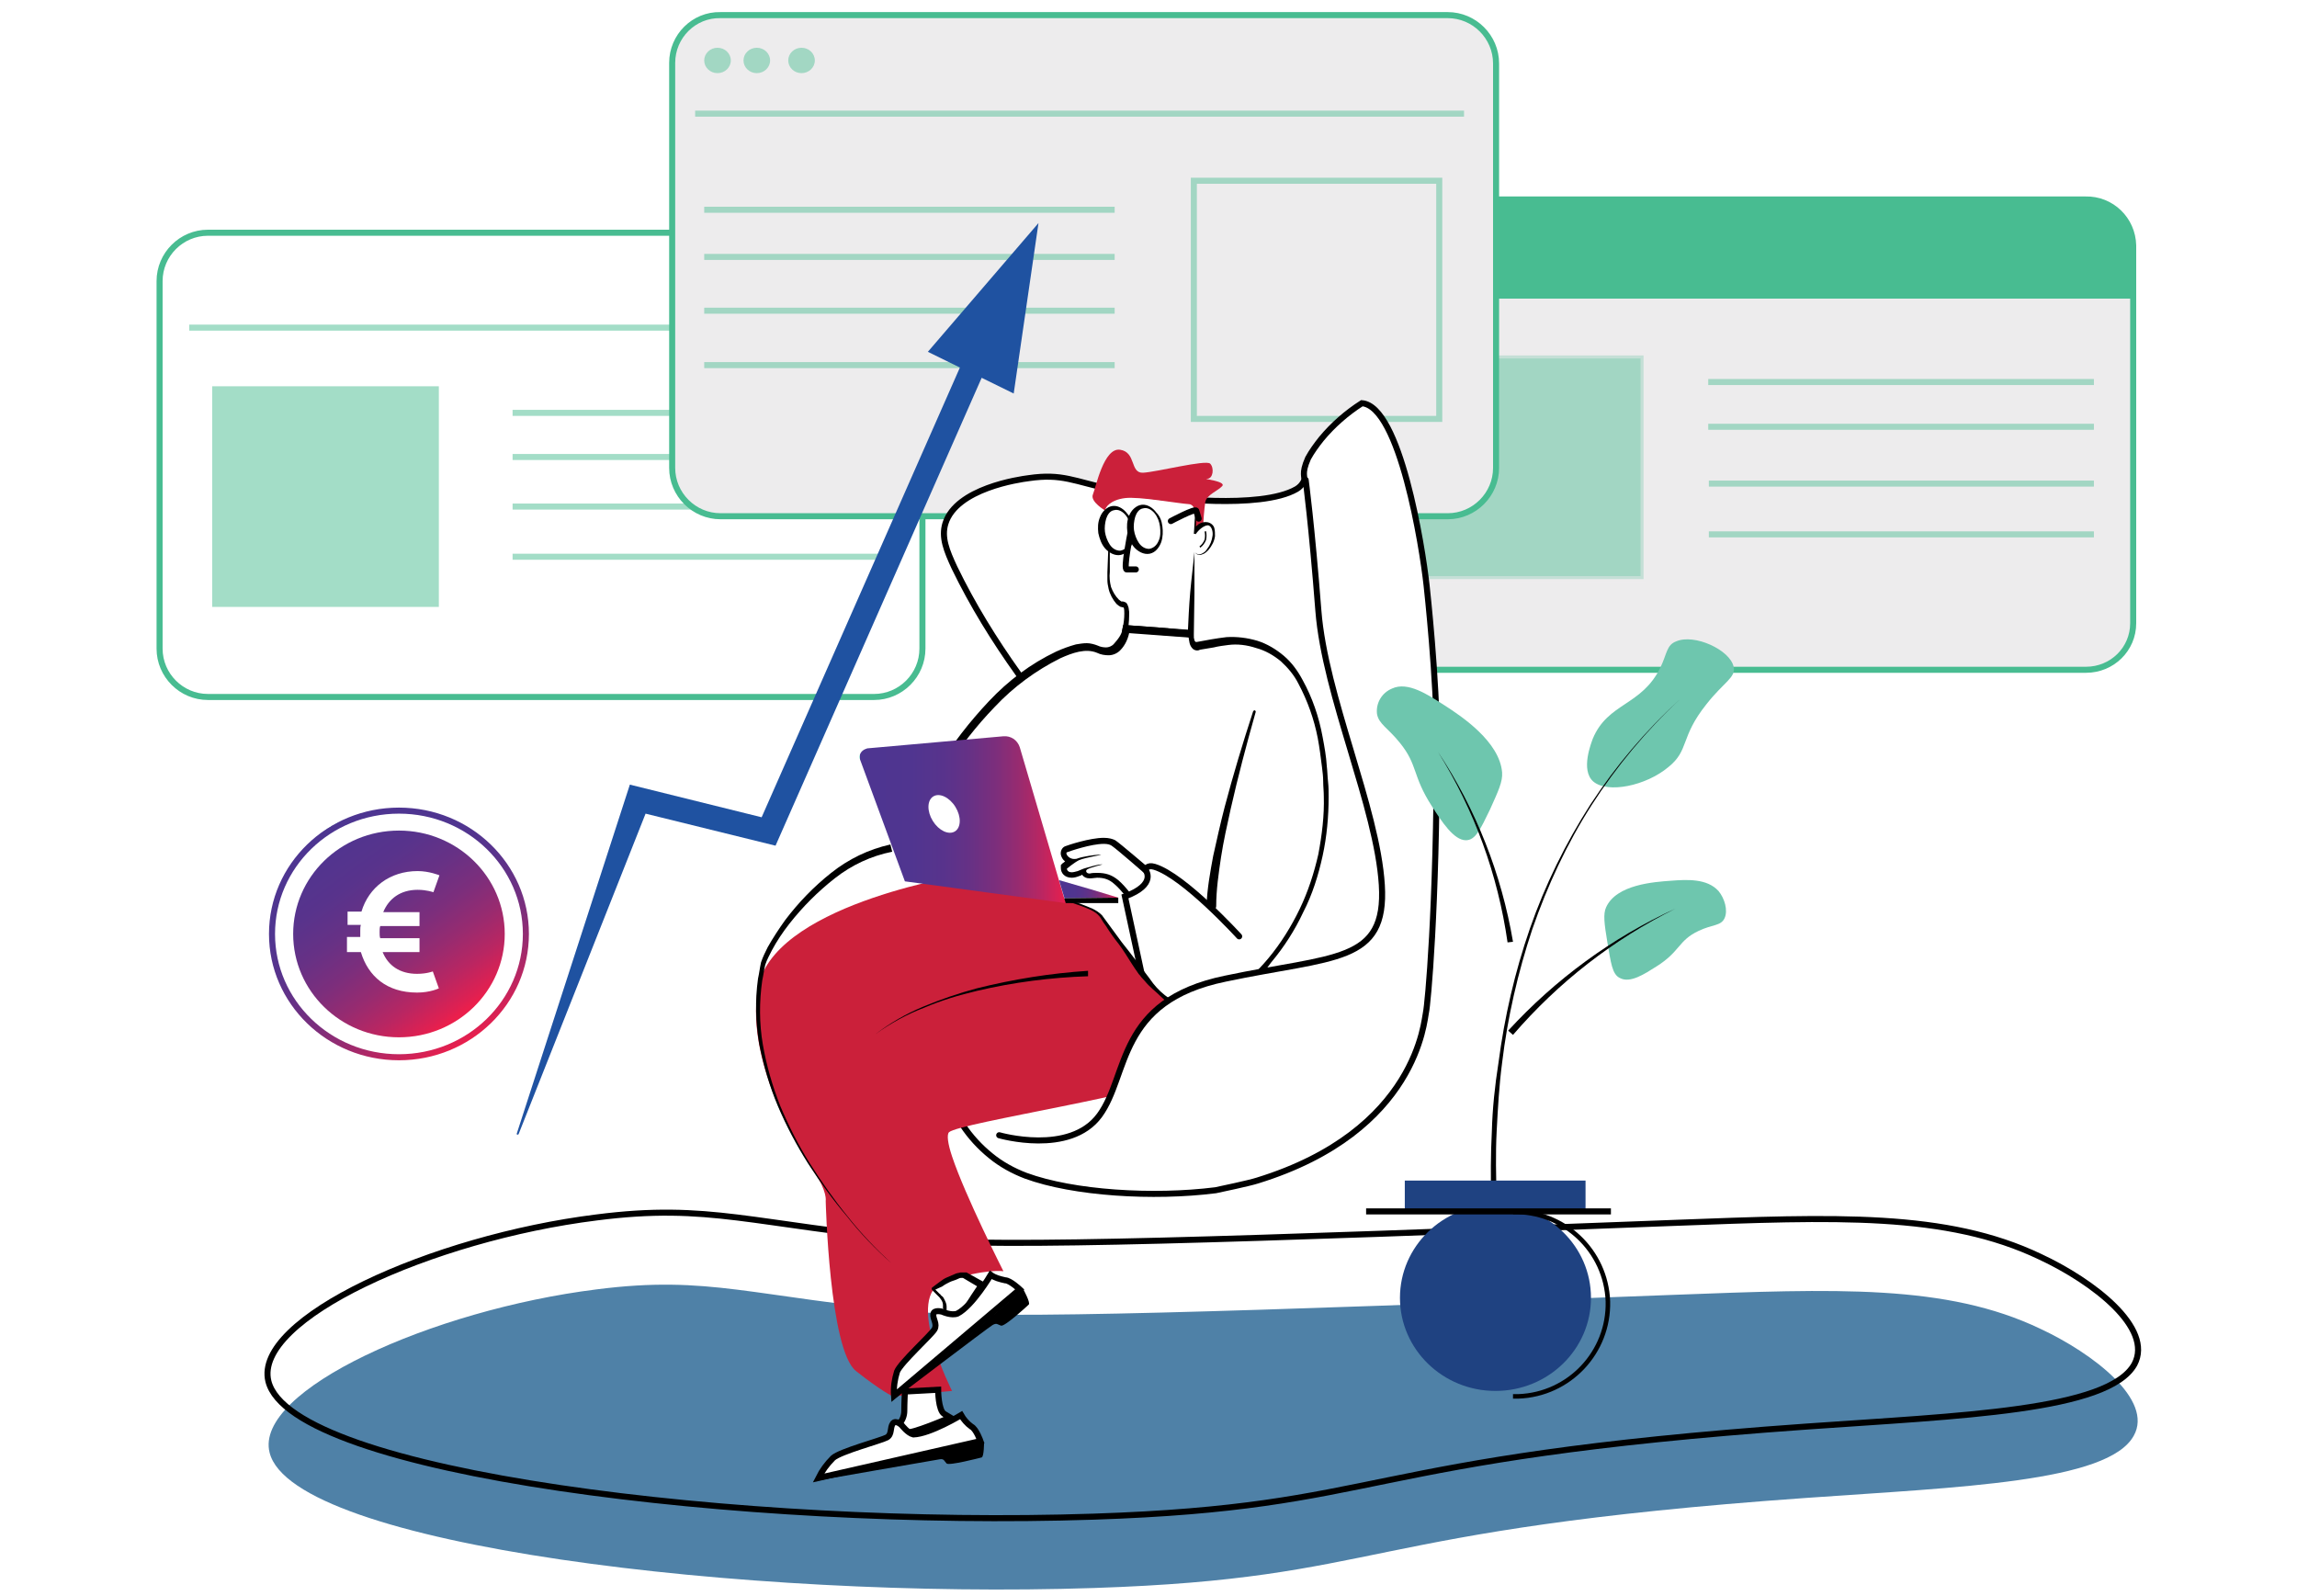 <?xml version="1.0" encoding="utf-8"?>
<!-- Generator: Adobe Illustrator 25.0.1, SVG Export Plug-In . SVG Version: 6.00 Build 0)  -->
<svg version="1.1" id="Layer_1" xmlns="http://www.w3.org/2000/svg" xmlns:xlink="http://www.w3.org/1999/xlink" x="0px" y="0px"
	 viewBox="0 0 380 264" style="enable-background:new 0 0 380 264;" xml:space="preserve">
<style type="text/css">
	.st0{fill:#FFFFFF;}
	.st1{fill:#4F81A7;}
	.st2{fill:#48BC91;stroke:#48BC91;stroke-miterlimit:10;}
	.st3{fill:#EDECED;stroke:#48BC91;stroke-miterlimit:10;}
	.st4{opacity:0.45;fill:none;stroke:#48BC91;stroke-miterlimit:10;enable-background:new    ;}
	.st5{opacity:0.45;fill:#48BC91;stroke:#EDECED;stroke-miterlimit:10;enable-background:new    ;}
	.st6{fill:#FFFFFF;stroke:#48BC91;stroke-miterlimit:10;}
	.st7{opacity:0.5;fill:none;stroke:#48BC91;stroke-miterlimit:10;enable-background:new    ;}
	.st8{opacity:0.5;fill:#48BC91;enable-background:new    ;}
	.st9{opacity:0.45;fill:#EDECED;stroke:#48BC91;stroke-miterlimit:10;enable-background:new    ;}
	.st10{opacity:0.45;}
	.st11{fill:#48BC91;}
	.st12{fill:#1F52A1;}
	.st13{fill:none;stroke:#000000;stroke-miterlimit:10;}
	.st14{fill:#8C9CB9;}
	.st15{fill:#FFFFFF;stroke:#000000;stroke-miterlimit:10;}
	.st16{fill:#CB203A;}
	.st17{fill:url(#SVGID_1_);}
	.st18{fill:url(#SVGID_2_);}
	.st19{fill:url(#SVGID_3_);}
	.st20{enable-background:new    ;}
	.st21{fill:none;stroke:url(#SVGID_4_);stroke-miterlimit:10;}
	.st22{fill:none;stroke:#010101;stroke-width:0.25;stroke-miterlimit:10;}
	.st23{fill:#6EC6AE;}
	.st24{fill:#1F4281;}
	.st25{fill:none;stroke:#010101;stroke-width:0.75;stroke-miterlimit:10;}
	.st26{fill:none;stroke:#000000;stroke-linecap:round;stroke-miterlimit:10;}
	.st27{fill:#FFFFFF;stroke:#000000;stroke-linecap:round;stroke-miterlimit:10;}
</style>
<rect class="st0" width="380" height="264"/>
<path class="st1" d="M337.5,219.8c-15.5-7.4-33.9-6.6-60.5-5.6c-73.7,2.8-110.8,4.1-125.6,2.8c-26.9-2.4-34-6.1-52.7-3.7
	c-27.2,3.4-56.7,16.7-54.1,27c3.8,15.4,79.1,24.3,136.4,22.4c48.4-1.6,42.9-9.6,117.8-14.9c25.4-1.8,50-2.6,54.2-10.3
	C356.3,231.6,346.3,223.9,337.5,219.8z"/>
<path class="st2" d="M352.9,40.6v8.3h-128v-8.3c0.1-4.3,3.6-7.7,7.9-7.6H345C349.3,32.9,352.8,36.3,352.9,40.6L352.9,40.6
	L352.9,40.6L352.9,40.6z"/>
<path class="st3" d="M352.9,48.9v54.2c0,4.3-3.5,7.7-7.8,7.7l0,0h-112c-4.3,0-7.8-3.4-7.8-7.6l0,0l0,0V48.9H352.9z"/>
<line class="st4" x1="282.6" y1="63.2" x2="346.4" y2="63.2"/>
<line class="st4" x1="282.6" y1="70.6" x2="346.4" y2="70.6"/>
<rect x="233.8" y="58.8" class="st5" width="38.1" height="37"/>
<line class="st4" x1="282.7" y1="80" x2="346.4" y2="80"/>
<line class="st4" x1="282.7" y1="88.4" x2="346.4" y2="88.4"/>
<path class="st6" d="M34.4,38.5h110.2c4.4,0,8,3.6,8,8l0,0v60.8c0,4.4-3.6,8-8,8H34.4c-4.4,0-8-3.6-8-8V46.5
	C26.4,42.1,30,38.5,34.4,38.5z"/>
<line class="st7" x1="31.3" y1="54.2" x2="146" y2="54.2"/>
<line class="st7" x1="84.8" y1="68.3" x2="147.6" y2="68.3"/>
<line class="st7" x1="84.8" y1="75.6" x2="147.6" y2="75.6"/>
<line class="st7" x1="84.8" y1="83.8" x2="147.6" y2="83.8"/>
<line class="st7" x1="84.8" y1="92.1" x2="147.6" y2="92.1"/>
<rect x="35.1" y="63.9" class="st8" width="37.5" height="36.5"/>
<path class="st3" d="M119.2,2.5h120.3c4.4,0,8,3.6,8,8v66.9c0,4.4-3.6,8-8,8H119.2c-4.4,0-8-3.6-8-8v-67
	C111.2,6,114.8,2.4,119.2,2.5z"/>
<line class="st4" x1="242.2" y1="18.8" x2="115" y2="18.8"/>
<line class="st4" x1="184.4" y1="34.7" x2="116.5" y2="34.7"/>
<line class="st4" x1="184.4" y1="42.5" x2="116.5" y2="42.5"/>
<rect x="197.5" y="29.9" class="st9" width="40.6" height="39.4"/>
<line class="st4" x1="184.4" y1="51.4" x2="116.5" y2="51.4"/>
<line class="st4" x1="184.4" y1="60.4" x2="116.5" y2="60.4"/>
<g class="st10">
	<ellipse class="st11" cx="118.7" cy="10" rx="2.2" ry="2.1"/>
	<ellipse class="st11" cx="125.2" cy="10" rx="2.2" ry="2.1"/>
	<ellipse class="st11" cx="132.6" cy="10" rx="2.2" ry="2.1"/>
</g>
<path class="st12" d="M171.8,36.9l-18.3,21.3l5.3,2.6L126,135.2l-21.8-5.4l-18.7,57.7c-0.1,0.2,0.2,0.3,0.3,0.1l21-53l21.5,5.3
	l34.1-77.4l5.3,2.6L171.8,36.9z"/>
<path class="st13" d="M337.5,207.9c-15.5-7.4-33.9-6.6-60.5-5.6c-73.7,2.8-110.9,4.1-125.6,2.8c-26.9-2.5-34-6.1-52.7-3.7
	c-27.3,3.4-56.8,16.8-54.3,27.1c3.8,15.3,79.1,24.3,136.5,22.4c48.4-1.6,42.9-9.6,117.9-14.9c25.5-1.8,50-2.6,54.3-10.3
	C356.3,219.7,346.3,212,337.5,207.9z"/>
<path class="st14" d="M155.4,224.8l0.4,0.4l-3.5,2.5l-0.3-0.4L155.4,224.8z"/>
<path class="st15" d="M225.3,66.7c-2.5,1.6-4.8,3.6-6.7,5.9c-0.8,1-1.6,2.1-2.2,3.2c-1.2,2.7-0.4,3-0.7,3.8c-0.3,0.6-0.7,1-1.2,1.3
	c-6,3.5-22.6,1.3-22.6,1.3c-4.1-0.5-6.2-0.9-7.9-1.2c-6.4-1.4-8.3-2.7-13.8-1.9c-1.6,0.2-12,1.7-13.8,7.5c-0.7,2.3,0.2,4.5,1.5,7.3
	c3,6.2,6.6,12,10.6,17.6c1.3,1.8,2.2,3.8,2.7,6c1.6,7.4-1,17.1-4.5,26.7l-0.1,0.2l0,0c-6.2,16.5-15.3,32.5-11.1,35.3
	c0.3,0.2,0.7,0.4,1.2,0.4c0.8,4.1,3.6,8.2,7.2,11.1c1.7,1.4,3.7,2.5,5.8,3.3c7.9,2.9,21.1,3.7,31.4,2.4c0.5-0.1,5.7-1.2,6.9-1.6
	c26.6-8.2,27.6-26.7,27.9-27.8c0.3-1.3,1.8-17.2,1.8-44.8c0-10.3-1.6-25-1.7-25.9C235.3,90.4,231.6,67.2,225.3,66.7z"/>
<path class="st16" d="M204.1,164.6c0,0-2.4,9.6-7.4,12.9s-37.9,8.2-39.7,9.8c-0.4,0.4-0.2,1.9,0.5,4c2.2,6.6,8.5,19,8.5,19
	s-2.8-0.5-9.7,1.7s1.2,18.1,1.2,18.1l-9.8,0.9c0,0-1.8-0.8-6.1-4.2c-4.4-3.5-5-28.1-5-28.1s0.3-1.6-1.9-4.8s-12-18.9-9.1-31.4
	c3.8-13.3,34.6-17.9,34.6-17.9l0,0l1.2,0.1c7.1,2.1,15.5,4.3,18.5,5.4c0.5,0.2,1.5,0.7,1.6,0.8c1.9,2.9,3.9,5.6,6.2,8.2
	c4.1,5.7,6.5,8.2,12.3,7.8C202.3,166.6,203.1,165.3,204.1,164.6z"/>
<path class="st0" d="M203.1,165.4c-0.9,0.6-1.9,1.1-2.9,1.4c-4.6,1.1-7.7-1.6-10.6-5.5s-4.5-5.5-6.6-8.8c-0.8-1.2-1-2-4.9-3.1
	c-10.4-3.2-11.1-3.4-16.4-4.7c-3.3-0.8-6.7-1.4-10.1-1.9l-3-4.1c0.2-0.2,1.3-1.8,7.8-12.1c1.9-3,4.1-5.9,6.5-8.6
	c6.3-7,12.1-9.8,15-10.6c3.9-1.1,4.2,0.8,6.2,0.3s2.4-3.6,2.4-3.6l10.9,0.8c0,0,0,2.5,1.2,2.1c1.1-0.2,2.3-0.4,3.4-0.6
	c4.8-0.9,9.6,1,12.5,4.9c2.3,3.2,4.4,8.4,5.2,16.7C221.3,146.9,211.4,160.6,203.1,165.4z"/>
<path d="M203.1,165.8c-0.5,0.4-1.1,0.7-1.8,0.9c-0.6,0.2-1.3,0.4-1.9,0.5c-1.3,0.3-2.6,0.2-3.9-0.2c-1.2-0.4-2.4-1.1-3.3-2
	c-0.9-0.9-2-1.7-2.8-2.7c-1.6-1.6-2.8-4.1-4.3-6.1c-0.8-1-1.5-2-2.2-3.1c-0.4-0.5-0.7-1.1-1-1.5c-0.4-0.5-0.9-0.8-1.5-1.1
	c-1.1-0.5-2.3-0.9-3.5-1.3l-3.6-1.1c-2.4-0.8-4.8-1.5-7.2-2.2s-4.9-1.3-7.3-1.8c-1.2-0.3-2.5-0.5-3.8-0.5s-2.5-0.1-3.8-0.2H151
	l-0.1-0.2l-3-4.1l-0.2-0.3l0.2-0.4l7.3-11.5c2.4-3.9,5.2-7.5,8.4-10.9s6.9-6.2,11.1-8.2c1.1-0.5,2.2-0.9,3.3-1.2
	c0.6-0.1,1.2-0.2,1.8-0.2s1.3,0.2,1.8,0.4c0.4,0.2,0.9,0.3,1.4,0.3c0.4,0,0.9-0.2,1.2-0.5c0.7-0.8,1.4-1.6,1.5-2.6l0.1-0.6h0.2
	l10.9,0.8h0.5v0.5c0,0.4,0.1,0.8,0.2,1.2c0,0.1,0.1,0.2,0.2,0.3h0.2c1.6-0.3,3.2-0.6,4.9-0.8c1.7-0.1,3.4,0.1,5.1,0.6
	c1.6,0.5,3.1,1.4,4.4,2.5c1.3,1.1,2.3,2.5,3.1,4c1.6,2.9,2.7,6.1,3.3,9.4c0.3,1.6,0.6,3.2,0.7,4.9c0.1,0.8,0.1,1.6,0.2,2.5
	s0.1,1.6,0.1,2.5c0,3.3-0.3,6.6-1,9.8s-1.7,6.4-3.2,9.3c-1.4,3-3.2,5.8-5.3,8.3C208.5,161.8,205.9,164,203.1,165.8z M202.6,164.9
	c5.5-3.4,9.6-8.7,12.4-14.5c1.4-2.9,2.4-6,3.1-9.1c0.6-3.2,1-6.4,0.9-9.6c0-0.8-0.1-1.6-0.1-2.4s-0.1-1.6-0.2-2.4
	c-0.2-1.6-0.4-3.2-0.7-4.8c-0.6-3.1-1.7-6.2-3.2-9c-0.7-1.4-1.7-2.6-2.9-3.7c-1.2-1-2.6-1.8-4.1-2.2c-1.5-0.5-3.1-0.7-4.6-0.5
	c-0.8,0.1-1.6,0.2-2.4,0.4l-2.4,0.4h0.1c-0.4,0.2-0.9,0.1-1.2-0.2c-0.2-0.2-0.4-0.5-0.5-0.9c-0.1-0.5-0.2-1-0.2-1.5l0.6,0.6
	l-10.9-0.8l0.6-0.5c-0.2,1.3-0.7,2.5-1.6,3.4c-0.5,0.5-1.2,0.8-1.9,0.8c-0.6,0-1.3-0.1-1.9-0.4c-1.9-0.8-4.1,0-6.1,0.9
	c-4,2-7.7,4.7-10.8,8c-3.1,3.2-5.9,6.8-8.3,10.6l-7.5,11.5v-0.7l3,4.1l-0.3-0.2c1.3,0.1,2.5,0.4,3.7,0.9c1.2,0.4,2.4,0.7,3.7,0.9
	c2.5,0.5,4.9,1.1,7.4,1.8c2.4,0.7,4.8,1.4,7.2,2.1l3.6,1.1c1.2,0.3,2.4,0.8,3.6,1.3c0.6,0.3,1.1,0.6,1.6,1.1c0.4,0.5,0.7,1,1.1,1.5
	c0.7,1,1.5,2,2.2,3c1.6,2,3.1,4,4.6,6c1.4,2.1,3.4,3.7,5.7,4.5c1.2,0.4,2.4,0.4,3.6,0.2c0.6-0.1,1.2-0.3,1.7-0.6
	C201.6,165.7,202.1,165.4,202.6,164.9L202.6,164.9z"/>
<linearGradient id="SVGID_1_" gradientUnits="userSpaceOnUse" x1="117.72" y1="1929.615" x2="151.82" y2="1929.615" gradientTransform="matrix(1 0 0 1 24.48 -1794.02)">
	<stop  offset="0" style="stop-color:#04B492;stop-opacity:0.7"/>
	<stop  offset="0" style="stop-color:#473A94"/>
	<stop  offset="0" style="stop-color:#4B3792"/>
	<stop  offset="0" style="stop-color:#4D3591"/>
	<stop  offset="0.25" style="stop-color:#503590"/>
	<stop  offset="0.41" style="stop-color:#58338C"/>
	<stop  offset="0.54" style="stop-color:#673185"/>
	<stop  offset="0.66" style="stop-color:#7C2E7C"/>
	<stop  offset="0.77" style="stop-color:#972B70"/>
	<stop  offset="0.88" style="stop-color:#B92662"/>
	<stop  offset="0.98" style="stop-color:#E02051"/>
	<stop  offset="1" style="stop-color:#EA1F4C"/>
</linearGradient>
<path class="st17" d="M149.7,145.8l-7.4-20.1c-0.3-0.7,0.1-1.5,0.9-1.8c0.1,0,0.2-0.1,0.3-0.1l22.5-2c1.2-0.1,2.3,0.6,2.7,1.8
	l7.6,25.8L149.7,145.8z"/>
<linearGradient id="SVGID_2_" gradientUnits="userSpaceOnUse" x1="175.172" y1="-383.1" x2="184.972" y2="-383.1" gradientTransform="matrix(1 0 0 -1 0 -236)">
	<stop  offset="0" style="stop-color:#04B492;stop-opacity:0.7"/>
	<stop  offset="0" style="stop-color:#473A94"/>
	<stop  offset="0" style="stop-color:#4B3792"/>
	<stop  offset="0" style="stop-color:#4D3591"/>
	<stop  offset="0.25" style="stop-color:#503590"/>
	<stop  offset="0.41" style="stop-color:#58338C"/>
	<stop  offset="0.54" style="stop-color:#673185"/>
	<stop  offset="0.66" style="stop-color:#7C2E7C"/>
	<stop  offset="0.77" style="stop-color:#972B70"/>
	<stop  offset="0.88" style="stop-color:#B92662"/>
	<stop  offset="0.98" style="stop-color:#E02051"/>
	<stop  offset="1" style="stop-color:#EA1F4C"/>
</linearGradient>
<polygon class="st18" points="176.1,148.6 185,148.5 180.4,147.1 175.2,145.6 "/>
<path d="M147.6,140.9c-3.5,0.7-6.7,2.2-9.5,4.4s-5.3,4.7-7.5,7.5c-1.1,1.4-2.1,2.9-2.9,4.4c-0.4,0.8-0.8,1.5-1.1,2.4
	c-0.2,0.8-0.3,1.7-0.5,2.6c-0.5,3.5-0.5,7.1,0.1,10.6s1.6,6.9,2.9,10.2c1.4,3.3,3,6.5,4.9,9.5s4,6,6.2,8.7c2.2,2.8,4.7,5.4,7.3,7.8
	c-2.7-2.4-5.2-5-7.4-7.8c-2.3-2.7-4.4-5.6-6.4-8.7c-1.9-3-3.6-6.2-5-9.5c-1.4-3.3-2.4-6.8-3.1-10.3c-0.6-3.6-0.7-7.2-0.2-10.8
	c0.2-0.9,0.3-1.8,0.5-2.7c0.3-0.9,0.7-1.7,1.1-2.5c0.9-1.6,1.9-3.1,2.9-4.5c2.2-2.9,4.7-5.5,7.6-7.8c2.9-2.3,6.2-3.9,9.8-4.7
	L147.6,140.9z"/>
<path d="M180,161.5c-6.2,0.2-12.3,1-18.3,2.4c-3,0.7-6,1.6-8.8,2.8c-2.9,1.1-5.6,2.6-8.1,4.4c2.5-1.9,5.1-3.4,8-4.6
	c2.9-1.2,5.8-2.2,8.8-3c6-1.5,12.2-2.5,18.4-2.9L180,161.5z"/>
<ellipse transform="matrix(0.851 -0.526 0.526 0.851 -47.455 102.21)" class="st0" cx="156.1" cy="134.6" rx="2.2" ry="3.4"/>
<path d="M197.6,91.3v6.8l-0.1,6.8v0.5H197l-5.4-0.4l-5.4-0.5h-0.6l0.1-0.5c0.2-0.8,0.3-1.7,0.3-2.5c0-0.3,0-0.7-0.1-1l0,0
	c-0.2,0-0.3-0.1-0.5-0.1c-0.2-0.1-0.5-0.3-0.7-0.5c-0.6-0.7-1.1-1.6-1.3-2.5c-0.1-0.5-0.2-0.9-0.2-1.4v-1.3l0.2-5.3
	c0-0.9,0.1-1.8,0-2.6c0-0.9-0.2-1.7-0.7-2.5v-0.5l0,0l-0.5,0.1l0,0v-0.4l0,0c0,0,0-0.1,0.1-0.1c0.1-0.1,0.1-0.2,0.2-0.2l-0.2,0.2
	c0.1-0.1,0.1-0.1,0.2-0.2c0.1-0.1,0.1-0.1,0.2-0.1l0,0l0.1-0.1c0.3-0.5,0.7-0.9,1.2-1.2h0.1c0.1-0.1,0.2-0.1,0.3-0.1s0.3,0,0.4,0.1
	h0.1c-0.1,0-0.2,0.1-0.3,0.1l0.1-0.1l0.3-0.2c0.1-0.1,0.3-0.2,0.4-0.2h-0.1c0.3-0.2,0.6-0.4,1-0.5c0.2-0.1,0.4-0.1,0.6-0.1h0.6
	c0.7,0.1,1.3,0.2,2,0.3h-0.1l9.6,0.7l0.8,0.1l-0.3,0.6l-0.1,0.3L199,82l0,0v1c0.1,0,0.2,0,0.2-0.1h0.1l0.1-0.1
	c-0.1,0.2-0.2,0.5-0.4,0.7c-0.1,0.2-0.1,0.3-0.1,0.5c-0.1,0.5-0.1,1-0.2,1.4c-0.1,1-0.2,2-0.2,3l-1-0.1c0.1-1,0.1-2,0.2-3
	c0-0.5,0.1-1,0.2-1.5c0-0.3,0.1-0.6,0.3-0.9c0.1-0.2,0.2-0.4,0.3-0.6V82h0.1l0.1-0.1c0.1,0,0.2-0.1,0.2-0.1v1H198l0.4-0.8l0.1-0.2
	l0.4,0.7l-9.7-0.9h-0.1c-0.6-0.1-1.2-0.3-1.9-0.3c-0.3-0.1-0.5-0.1-0.8,0s-0.5,0.2-0.8,0.4l0,0c-0.1,0-0.2,0.1-0.3,0.1L185,82
	l0.1-0.1c-0.1,0.1-0.3,0.2-0.5,0.2h-0.2l-0.2-0.1h0.1c-0.2,0.1-0.3,0.3-0.5,0.4c-0.1,0.2-0.3,0.3-0.4,0.5l-0.1,0.2
	c-0.1,0.1-0.1,0.2-0.2,0.3c-0.1,0-0.1,0.1-0.2,0.1h0.1l-0.1,0.1l-0.2,0.2c0.1,0,0.2-0.1,0.2-0.2c0,0,0-0.1,0.1-0.1l0,0v-0.1l0,0
	l-0.5,0.1l0,0l0.1,0.3v0.3l0,0c0.5,0.7,0.9,1.6,0.9,2.5c0.1,0.9,0.1,1.8,0.1,2.7v5.3c-0.1,0.9,0,1.7,0.2,2.5
	c0.3,0.8,0.7,1.5,1.3,2.1c0.1,0.1,0.3,0.2,0.4,0.3h0.2c0.2,0,0.4,0.1,0.6,0.2c0.2,0.2,0.3,0.5,0.4,0.8c0,0.2,0.1,0.5,0.1,0.7
	c0,0.9,0,1.8-0.2,2.8l-0.4-0.6l5.4,0.4l5.4,0.5l-0.5,0.5c0.1-2.2,0.2-4.5,0.4-6.8S197.4,93.5,197.6,91.3L197.6,91.3z"/>
<linearGradient id="SVGID_3_" gradientUnits="userSpaceOnUse" x1="47.885" y1="129.645" x2="75.751" y2="167.879">
	<stop  offset="0" style="stop-color:#04B492;stop-opacity:0.7"/>
	<stop  offset="0" style="stop-color:#473A94"/>
	<stop  offset="0" style="stop-color:#4B3792"/>
	<stop  offset="0" style="stop-color:#4D3591"/>
	<stop  offset="0.25" style="stop-color:#503590"/>
	<stop  offset="0.41" style="stop-color:#58338C"/>
	<stop  offset="0.54" style="stop-color:#673185"/>
	<stop  offset="0.66" style="stop-color:#7C2E7C"/>
	<stop  offset="0.77" style="stop-color:#972B70"/>
	<stop  offset="0.88" style="stop-color:#B92662"/>
	<stop  offset="0.98" style="stop-color:#E02051"/>
	<stop  offset="1" style="stop-color:#EA1F4C"/>
</linearGradient>
<ellipse class="st19" cx="66" cy="154.5" rx="17.5" ry="17.1"/>
<g class="st20">
	<path class="st0" d="M57.3,150.8h2.5c1.2-4,4.7-6.7,9.3-6.7c1.9,0,3.6,0.7,3.6,0.7l-1,2.8c0,0-1.1-0.4-2.6-0.4
		c-2.9,0-4.8,1.5-5.7,3.7h6v2.3h-6.5c-0.1,0.3-0.1,0.6-0.1,1s0,0.7,0.1,1h6.5v2.3h-6.1c0.9,2.2,2.8,3.6,5.7,3.6
		c1.6,0,2.6-0.4,2.6-0.4l1,2.8c0,0-1.4,0.7-3.6,0.7c-5,0-8.1-2.7-9.3-6.7h-2.3V155h2.2c0-0.3,0-0.6,0-1s0-0.7,0.1-1h-2.2v-2.2H57.3z
		"/>
</g>
<linearGradient id="SVGID_4_" gradientUnits="userSpaceOnUse" x1="55.473" y1="136.266" x2="76.527" y2="172.734">
	<stop  offset="0" style="stop-color:#04B492;stop-opacity:0.7"/>
	<stop  offset="0" style="stop-color:#473A94"/>
	<stop  offset="0" style="stop-color:#4B3792"/>
	<stop  offset="0" style="stop-color:#4D3591"/>
	<stop  offset="0.25" style="stop-color:#503590"/>
	<stop  offset="0.41" style="stop-color:#58338C"/>
	<stop  offset="0.54" style="stop-color:#673185"/>
	<stop  offset="0.66" style="stop-color:#7C2E7C"/>
	<stop  offset="0.77" style="stop-color:#972B70"/>
	<stop  offset="0.88" style="stop-color:#B92662"/>
	<stop  offset="0.98" style="stop-color:#E02051"/>
	<stop  offset="1" style="stop-color:#EA1F4C"/>
</linearGradient>
<ellipse class="st21" cx="66" cy="154.5" rx="21" ry="20.4"/>
<path class="st0" d="M154.4,213.2c-0.1,0.1,0.8,1,0.9,1.1c0.4,0.3,0.6,0.8,0.8,1.2c0.4,1.5-0.2,1.4-0.2,1.4s2.3,1.6,4.4-1.4l2.1-3.1
	l-2.7-1.5c0,0-1-0.3-3.7,1.2L154.4,213.2z"/>
<path d="M154.6,213.4l0.1-0.1l0,0l0,0l0.1,0.1l0.2,0.2l0.4,0.4c0.1,0.1,0.2,0.1,0.2,0.2l0.1,0.1l0,0l0.1,0.1
	c0.2,0.1,0.3,0.3,0.4,0.5c0.2,0.4,0.4,0.8,0.4,1.2c0,0.2,0,0.4,0,0.6c0,0.1-0.1,0.3-0.1,0.4c-0.1,0.2-0.3,0.3-0.6,0.3l0.2-0.6
	c0.5,0.3,1.2,0.5,1.8,0.3s1.2-0.6,1.6-1.1c0.4-0.5,0.8-1.2,1.2-1.8l1.2-1.8l0.1,0.6l-2.7-1.6H159c-0.2,0-0.4,0.1-0.6,0.2
	c-0.4,0.2-0.9,0.3-1.3,0.5c-0.4,0.2-0.8,0.4-1.2,0.7L154.6,213.4z M154.2,213l1.2-0.9c0.4-0.3,0.8-0.6,1.3-0.8s0.9-0.4,1.4-0.6
	c0.2-0.1,0.5-0.1,0.8-0.2c0.3,0,0.6,0,0.9,0h0.1l2.7,1.5l0.4,0.2l-0.2,0.4l-1.2,1.8c-0.4,0.6-0.8,1.2-1.3,1.8s-1.2,1.1-2,1.3
	s-1.7,0.1-2.4-0.4l0.2-0.6H156v-0.1c0-0.2,0-0.3,0-0.5c0-0.3-0.1-0.6-0.3-0.9c-0.1-0.1-0.2-0.3-0.3-0.4l-0.1-0.1l-0.1-0.1l0,0
	l-0.2-0.2l-0.4-0.4l-0.2-0.2l-0.1-0.1c0,0,0-0.1-0.1-0.1C154.1,213.2,154.1,213.1,154.2,213L154.2,213z"/>
<path class="st15" d="M155.9,217c0,0-1.4-0.4-1.5,0.4s0.7,1.6,0.2,2.5s-5.6,5.5-6.2,7c-0.4,1.3-0.6,2.6-0.5,4l20.8-17.6
	c0,0-1.6-1.5-2.4-1.5c-0.9-0.2-1.7-0.4-2.4-0.9c0,0-3,5.1-5.5,6.4C157.4,217.7,155.9,217,155.9,217z"/>
<path d="M147.6,231.7l21.7-18.4c0,0,1.2,2.2,0.9,2.5s-4,3.7-4.6,3.5s-0.7-0.5-1.4-0.1S147.6,231.7,147.6,231.7z"/>
<path class="st16" d="M182.9,84.5c0,0-2.6-1.5-2.1-2.7s1.8-7.8,4.5-7.4s1.6,3.9,3.8,3.8s10.4-2.2,11.1-1.5s0.5,2.5-0.5,2.5
	s3.2,0.4,2.5,1.2s-2.5,1.4-2.8,2.6c-0.2,1.4-0.3,2.9-0.4,4.4h-1.2c0,0,0.5-3.9-1.1-4c-1.7-0.1-8.3-1.3-10.6-1
	C183.7,82.7,182.7,84,182.9,84.5z"/>
<path class="st0" d="M197.8,88c0.6-1,1.5-1.6,2.2-1.3s1,1.7,0.4,3s-1.7,2.2-2.5,1.9c-0.1-0.1-0.2-0.1-0.3-0.2"/>
<path d="M197.6,87.4c0.2-0.4,0.4-0.4,0.7-0.7c0.5-0.3,1-0.4,1.5-0.3s1,0.5,1.1,1c0.1,0.4,0.1,0.9,0.1,1.3c-0.1,0.8-0.5,1.6-1.1,2.3
	c-0.3,0.3-0.6,0.6-1,0.7c-0.4,0.2-0.9,0.1-1.2-0.3c0.3,0.3,0.7,0.4,1.1,0.2c0.4-0.2,0.7-0.4,0.9-0.8c0.5-0.6,0.8-1.4,0.9-2.2
	c0.1-0.7-0.2-1.7-0.8-1.7s-1.6,0.8-2,1.5L197.6,87.4z"/>
<g>
	<ellipse transform="matrix(0.989 -0.149 0.149 0.989 -10.998 28.494)" class="st0" cx="184.8" cy="87.7" rx="2.5" ry="3.7"/>
	<path d="M187.5,87.3c0.1,0.8,0.1,1.7-0.2,2.6c-0.3,0.8-0.9,1.7-1.9,1.9c-1,0.2-2-0.4-2.6-1.1s-0.9-1.6-1.1-2.5
		c-0.1-0.9-0.1-1.8,0.3-2.7c0.3-0.8,1.1-1.7,2.1-1.8c1-0.1,1.9,0.6,2.4,1.3C187.1,85.6,187.4,86.4,187.5,87.3z M187.1,87.4
		c-0.1-0.8-0.4-1.6-0.9-2.2s-1.2-1-1.9-0.8c-0.7,0.1-1.1,0.8-1.3,1.4c-0.2,0.7-0.3,1.5-0.2,2.2s0.4,1.5,0.8,2.1c0.4,0.6,1,1,1.7,1
		c0.7-0.1,1.3-0.6,1.6-1.4C187.2,89,187.2,88.1,187.1,87.4z"/>
</g>
<g>
	<ellipse transform="matrix(0.989 -0.149 0.149 0.989 -10.915 29.207)" class="st0" cx="189.6" cy="87.5" rx="2.5" ry="3.7"/>
	<path d="M192.3,87.1c0.1,0.8,0.1,1.7-0.2,2.6c-0.3,0.8-0.9,1.7-1.9,1.9c-1,0.2-2-0.4-2.6-1.1s-0.9-1.6-1.1-2.5
		c-0.1-0.9-0.1-1.8,0.3-2.7c0.3-0.8,1.1-1.7,2.1-1.8c1-0.1,1.9,0.6,2.4,1.3C191.9,85.4,192.2,86.2,192.3,87.1z M191.9,87.1
		c-0.1-0.8-0.4-1.6-0.9-2.2s-1.2-1-1.9-0.8c-0.7,0.1-1.1,0.8-1.3,1.4c-0.2,0.7-0.3,1.5-0.2,2.2s0.4,1.5,0.8,2.1c0.4,0.6,1,1,1.7,1
		c0.7-0.1,1.3-0.6,1.6-1.4C192,88.8,192,87.9,191.9,87.1z"/>
</g>
<path class="st22" d="M199.4,87.9c0.1,0.5,0.1,0.9,0,1.4c-0.2,0.5-0.5,0.9-0.9,1.2"/>
<path class="st23" d="M263.6,129.3c-2.2-1.9-0.3-6.5-0.1-7.1c2.5-6,8.1-5.4,11.2-11.8c1.1-2.3,1-3.7,2.6-4.3c3-1.3,8.9,1.4,9.5,4.2
	c0.4,1.8-1.6,2.5-4.5,6.2c-4.4,5.5-2.8,7.6-6.3,10.4C272.3,130,266,131.3,263.6,129.3z"/>
<path class="st23" d="M242.5,139c-2,0-4-3.1-5.6-5.6c-3.3-5.1-2.3-6.8-5.3-10.5c-2-2.5-3.5-3.1-3.8-4.8c-0.2-1.8,0.8-3.5,2.5-4.2
	c2.6-1.2,5.9,1,8.7,2.8s9.1,6,9.5,11.1c0.1,1.5-0.6,3-2,6.1C244.9,137.2,244.1,139,242.5,139z"/>
<path class="st23" d="M268,161.8c1.7,0.9,4.1-0.7,6-1.9c4-2.5,3.6-4.3,7-5.9c2.3-1.1,3.7-0.8,4.3-2.1s0-3.3-1-4.5
	c-1.9-2.1-5.2-1.9-7.9-1.7s-9,0.6-10.7,4.4c-0.5,1.1-0.3,2.7,0.2,5.7C266.5,159.3,266.7,161.2,268,161.8z"/>
<path d="M246.7,198.6c-0.1-3.8-0.1-7.6,0.1-11.4c0.1-3.8,0.5-7.6,1.1-11.4c1-7.6,2.7-15,5.2-22.2s5.9-14.1,10-20.5
	c4.2-6.4,9.1-12.2,14.8-17.4c-5.6,5.2-10.5,11.1-14.6,17.5s-7.3,13.3-9.8,20.5c-2.4,7.2-4.1,14.6-5,22.1c-0.5,3.8-0.7,7.5-0.9,11.3
	s-0.1,7.6,0,11.4L246.7,198.6z"/>
<path d="M249.4,155.9c-1.6-11.2-5.5-21.9-11.5-31.5c6.3,9.5,10.5,20.2,12.4,31.4L249.4,155.9z"/>
<path d="M249.5,170.5c7.8-8.5,17.2-15.4,27.7-20.2c-10.3,5.1-19.4,12.2-26.9,20.9L249.5,170.5z"/>
<ellipse class="st24" cx="247.4" cy="214.7" rx="15.8" ry="15.4"/>
<path class="st25" d="M250.3,200.5c8.4-0.2,15.4,6.4,15.7,14.8c0.2,8.4-6.4,15.4-14.8,15.7h-0.9"/>
<rect x="232.4" y="195.3" class="st24" width="29.9" height="5.1"/>
<line class="st13" x1="226" y1="200.4" x2="266.5" y2="200.4"/>
<path class="st15" d="M149.7,230.2l5.5-0.3c0,0,0,3.4,1,4l1,0.6c0,0-6.7,2.9-7.3,2.4c-0.4-0.4-0.8-0.8-1.2-1.3
	c0.6-0.6,0.9-1.4,0.9-2.2C149.6,232.1,149.7,230.2,149.7,230.2z"/>
<path class="st15" d="M149.2,235.8c0,0-1-1-1.5-0.3s-0.1,1.8-1,2.3s-7.7,2.3-8.9,3.4c-1,1-1.8,2.1-2.4,3.3l26.8-6.1
	c0,0-0.7-2-1.5-2.4c-0.7-0.5-1.3-1.2-1.7-1.9c0,0-5.1,3.1-7.9,3.2C150.2,237.1,149.2,235.8,149.2,235.8z"/>
<path d="M134.8,245l28-6.5c0,0,0,2.5-0.4,2.6s-5.4,1.4-5.8,1s-0.4-0.8-1.1-0.7S134.8,245,134.8,245z"/>
<g>
	<path d="M207.7,117.9c-1.5,5.3-2.9,10.6-4.1,15.9c-0.6,2.7-1.2,5.4-1.6,8c-0.4,2.7-0.8,5.4-0.8,8.1l0,0c0,0.4-0.4,0.8-0.8,0.8
		s-0.8-0.4-0.8-0.8l0,0c0.1-2.9,0.6-5.6,1.1-8.3c0.6-2.7,1.2-5.4,1.9-8.1c1.4-5.3,3-10.6,4.7-15.8c0-0.1,0.2-0.2,0.3-0.2
		C207.7,117.6,207.8,117.7,207.7,117.9z"/>
</g>
<path class="st0" d="M182.2,184.4c4.8-6.7,2.8-18.9,20.8-22.6c9.5-2,16.3-2.6,20.6-4.6c0,0-14.2,22.4-25.8,24.6
	C186.3,183.9,182.2,184.4,182.2,184.4z"/>
<path class="st26" d="M165.3,187.8c0,0,11.7,3.4,16.6-3.3s2.8-18.9,20.8-22.6c18-3.8,26.7-2.5,25.9-15.5
	c-0.8-12.9-9.4-31.2-10.5-45.4C217,86.8,216,79.4,216,79.4"/>
<g>
	<path d="M182.6,139.6c0.6,0,1,0.1,1.3,0.3c0.9,0.6,5.7,4.8,5.7,4.8l0.3,0.3c0.2,2.6-2.3,3.6-2.3,3.6s-1.3-1.9-2.6-3
		c-1.1-0.9-2.1-1.2-3.5-1.2c-0.4,0-0.8,0-1.2,0.1c0,0,0,0-0.1,0c-0.5,0-0.7-0.5-0.3-0.7c0.5-0.3,2.2-0.7,2.5-0.8c0,0,0,0,0.1,0
		c0,0,0,0-0.1,0l0,0c0,0-0.1,0-0.2,0c-0.3,0-0.9,0.1-2.6,0.6c-0.4,0.1-0.8,0.3-1.3,0.5c-0.4,0.1-0.7,0.2-1,0.2
		c-0.8,0-0.8-0.6-0.8-0.6s1.2-1,2-1.4c1.2-0.5,4.1-0.9,3.6-0.9c-0.1,0-0.2,0-0.4,0c-0.5,0-2.6,0.3-3.4,0.6c-0.2,0.1-0.4,0.1-0.6,0.1
		c-1,0-1.5-1-1.2-1.1C177,140.8,180.5,139.6,182.6,139.6 M182.6,138.6c-2.3,0-5.9,1.2-6.4,1.4s-0.8,0.8-0.7,1.4
		c0.1,0.4,0.3,0.8,0.7,1.1c-0.2,0.2-0.4,0.3-0.4,0.3l-0.3,0.3v0.5c0,0.8,0.6,1.6,1.8,1.6c0.4,0,0.8-0.1,1.3-0.3
		c0.1,0,0.3-0.1,0.4-0.2c0.3,0.4,0.7,0.6,1.2,0.6c0.1,0,0.1,0,0.2,0c0.4,0,0.8-0.1,1.1-0.1c1.2,0,2,0.3,2.8,1c1.2,1,2.5,2.8,2.5,2.8
		l0.5,0.7l0.7-0.3c1.1-0.5,3.2-2,2.9-4.6v-0.4l-0.3-0.3l-0.3-0.3c-0.5-0.4-4.9-4.2-5.8-4.8C184.1,138.8,183.5,138.6,182.6,138.6
		L182.6,138.6z"/>
</g>
<path class="st27" d="M205,154.9c0,0-9.1-10-14-11.5c-1.3-0.4-1.5,0.5-1.5,0.5s2,2.4-3.4,4.4l2.7,12.5"/>
<path class="st26" d="M187,88.3c0,0-1.2,5.9-0.6,5.9h1.5"/>
<path class="st26" d="M198.3,85.8l-0.4-1.3c-0.1-0.5-4.2,1.7-4.2,1.7"/>
<polygon points="185,148.5 185,149.4 176.3,149.4 176.1,148.6 "/>
</svg>
